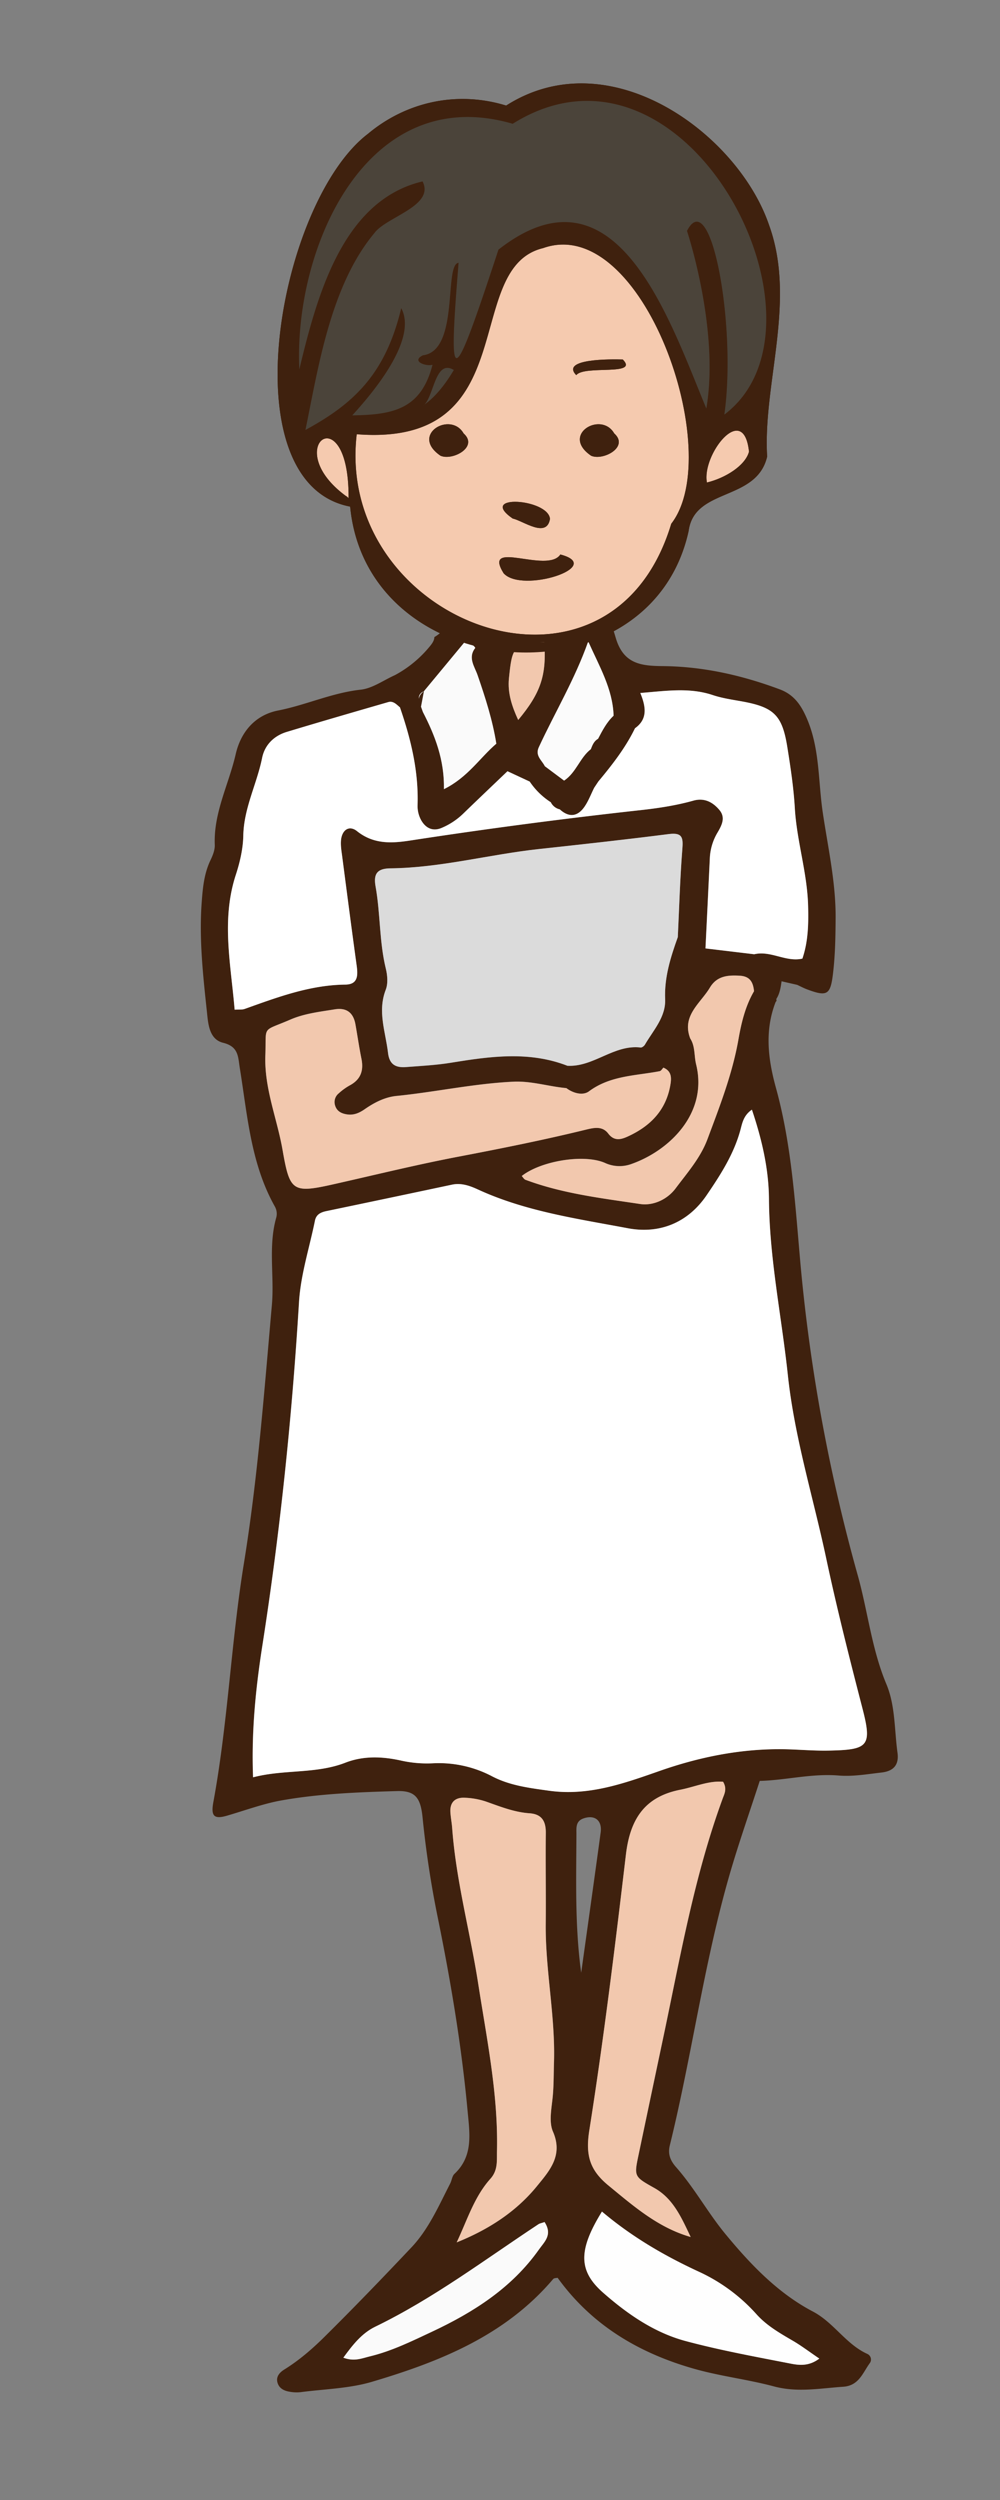 <svg id="レイヤー_1" data-name="レイヤー 1" xmlns="http://www.w3.org/2000/svg" viewBox="0 0 800 2000"><rect x="0" y="0" width="800" height="2000" fill="#808080" stroke="none"/><defs><style>.cls-1{fill:#3f210e}.cls-3{fill:#fff}.cls-5{fill:#f2c8ae}.cls-7{fill:#fafafa}.cls-9{fill:#4b443a}.cls-10{fill:#f5caaf}</style></defs><path class="cls-1" d="M339.46 323.78c8-5.59 16-14.89 23.63-27.74-14.73-9.04-15.83 19.96-23.63 27.74z"/><path class="cls-1" d="M434.51 198.5c-66.14 15.91-13.86 159.5-149.13 148.91C267.74 498.44 488 581.75 537 419c44.08-56.73-23-248.79-102.49-220.5zM440 415.13c-2.62 15.78-21.36 1.59-29.89-.33-28.4-19.68 28.47-15.96 29.89.33zm-87.61-50.56c-24.66-16.86 8.11-36 18.51-17.83 12.16 10.89-9.01 22.1-18.52 17.83zm50.49 94c-17.27-27.82 35 .69 45.42-15 36.44 9.58-30.71 31.52-45.43 15.01zm70-94c-24.66-16.86 8.12-36 18.51-17.83 12.15 10.89-9.02 22.11-18.53 17.83zM461 300.13c-13.06-13.43 28.76-12.8 37.24-12.53 13.27 13.45-30.8 4.26-37.24 12.53zM565.55 386c14.72-3.59 30.68-13.52 33.65-24.65-4.31-40.72-38 2.65-33.65 24.65z"/><path class="cls-1" d="M346 291.78c-5.53 1.5-17.23-2.84-7.73-7.51 29.45-3.65 16.7-72.72 28.54-74-8.34 103-5.64 103.7 31.93-10.54 94.16-73.83 136.51 55.51 166.29 127.15 10.79-63-15.19-141.34-15.46-142.16 19.29-37.39 39.78 76.76 29.84 147C675.46 259.47 548.94 12 410.16 99 293.41 65 234.8 198.15 239.45 295.6c14.06-58.38 34.42-135.28 98.58-150.45 10 19.57-29.12 28.34-38.46 41.21C264.22 228.55 254.44 295 244.32 344c38.28-20.81 64-44.41 76.65-97.38 14.15 26.4-27.42 72.68-39.21 85.69 32.75-.44 55.15-4.89 64.24-40.53z"/><path class="cls-1" d="M276.49 396.63a7.46 7.46 0 012.37 2c.58-82.75-55.65-41.42-2.37-2zM448.29 443.6c-10.44 15.67-62.69-12.84-45.42 15 14.72 16.49 81.87-5.45 45.42-15zM410.1 414.8c8.53 1.92 27.27 16.11 29.89.33-1.41-16.29-58.28-20.01-29.89-.33zM461 300.13c6.47-8.27 50.54.92 37.24-12.53-8.51-.27-50.33-.9-37.24 12.53zM370.89 346.74c-10.4-18.14-43.17 1-18.51 17.83 9.51 4.27 30.68-6.94 18.51-17.83z"/><path class="cls-1" d="M550.9 424.81c4.62-35 54.34-23.41 62.82-59.54-3.55-58.08 23.64-124.54 1.45-185.42C590.34 107.22 488 31.47 404.92 84.46 364.88 72.15 324.33 82 294.44 107c-71.61 54.49-112.25 279.53-14.32 298.29 5.41 56.31 43.44 93.06 89.53 108.47h101.43c38.12-13.26 69.62-42.55 79.82-88.95zM565.55 386c-4.35-22.05 29.34-65.41 33.65-24.65-2.97 11.17-18.93 21.1-33.65 24.65zm-289.06 10.63c-53.28-39.42 2.95-80.75 2.37 2a7.46 7.46 0 00-2.37-2zm44.48-150c-12.64 53-38.37 76.57-76.65 97.38 10.12-49 19.9-115.45 55.25-157.64 9.34-12.87 48.45-21.64 38.46-41.21-64.16 15.17-84.52 92.07-98.58 150.45C234.8 198.15 293.41 65 410.16 99c138.78-87 265.3 160.45 169.29 232.73 9.94-70.26-10.55-184.41-29.84-147 .27.82 26.25 79.13 15.46 142.16-29.78-71.64-72.13-201-166.29-127.15-37.57 114.26-40.27 113.53-31.93 10.54-11.84 1.27.91 70.34-28.54 74-9.5 4.67 2.2 9 7.73 7.51-9.13 35.64-31.53 40.09-64.28 40.53 11.79-13.02 53.36-59.32 39.24-85.7zM363.09 296c-7.62 12.85-15.61 22.15-23.63 27.74a6.83 6.83 0 01-1.68 1.27c.56-.35 1.12-.88 1.68-1.27 7.8-7.74 8.9-36.74 23.63-27.74zm-77.71 51.37c135.27 10.59 83-133 149.13-148.91C514 170.21 581.08 362.27 537 419c-49 162.75-269.26 79.44-251.62-71.59z"/><path class="cls-1" d="M339.46 323.78c-.56.39-1.12.92-1.68 1.27a6.83 6.83 0 001.68-1.27zM491.37 346.74c-10.39-18.14-43.17 1-18.51 17.83 9.51 4.28 30.68-6.94 18.51-17.83z"/><path d="M622.85 788.74a21 21 0 012.27-4.11.43.43 0 010-.07 8.17 8.17 0 00-2.27 4.18z" fill="none"/><path class="cls-1" d="M718 1402.21c-2.53-18.39-1.7-37.74-8.88-54.86-11.76-28-14.82-58-22.84-86.8a1387 1387 0 01-45.61-246.19c-4.43-48.42-6.93-96.93-19.9-144-6.38-23.16-9.16-45.85-.24-68.84a1.6 1.6 0 00.43-2.19c2.9-4.39 3.6-9.44 4.33-14.47l.14.21 12.31 2.81c2.6 1.2 5.13 2.56 7.8 3.57 16 6 18.75 4.54 20.77-11.87 1.84-14.9 2.09-29.89 2.19-44.93.21-28.78-6.18-56.78-10.33-84.92-3.62-24.57-2.32-50-12.18-73.73-4.63-11.14-10.23-20-22-24.45-30.23-11.3-61.33-18.36-93.64-18.66-17.41-.16-31.57-1.63-37.75-22.58-1.05-3.55-1.95-6.41-2.66-8.84a33.34 33.34 0 01-4.74-4.45c-23.85-6.49-42.53 3.14-68.31 6.05-12.23 1.37-23.6.58-35.76-1.06a54.71 54.71 0 01-6.38-1.4l-19.71 3a33.79 33.79 0 01-7.55 6.07c-.06 3-2.13 5.65-4.35 8.26a92.35 92.35 0 01-27.2 22.17c-9.1 4.05-17.94 10.6-27.37 11.63-22.95 2.51-43.77 12.29-66.11 16.67-18.66 3.67-29.9 17.46-33.9 34.94-5.53 24.15-17.77 46.77-16.74 72.49.17 4.07-1.6 8.5-3.43 12.31-5.08 10.6-6.18 22-7 33.37-2.2 29.37 1 58.6 4.12 87.71 1 9.23 1.53 22.19 13 25 12.58 3.12 11.86 11.29 13.39 20.59 6.1 37.7 8.73 76.28 28.1 110.61a11.92 11.92 0 011.11 8.24c-6.72 23.22-1.54 47-3.61 70.44-6.11 69-11.28 138.21-22.39 206.65-10.3 63.45-12.78 127.85-24.46 191.09-2 11 .52 13.75 11 10.68 14.31-4.17 28.89-9.55 43-12.1 30.49-5.5 61.92-6.67 93-7.57 14.91-.43 18.9 5.77 20.44 21.42a792 792 0 0012.27 80.49c10.39 51.15 19 102.58 23.77 154.58 1.61 17.58 4.58 35.53-10.55 49.74-1.9 1.79-2.14 5.25-3.45 7.78-9.15 17.78-17.13 36.4-31.06 51.13-23 24.35-46.27 48.52-70.1 72.08-9.6 9.48-20 18.39-31.62 25.6-3.58 2.22-6.84 5.67-5.29 10.65 1.43 4.6 5.43 6.4 9.82 7.08a30.48 30.48 0 008.52.33c19.1-2.51 38.87-2.88 57.13-8.29 54.47-16.15 106.74-37.08 145-82.21.73-.87 2.6-.78 3.57-1 27.68 38.39 65.93 60.72 110.34 73.11 20.62 5.74 42.13 8.25 62.8 13.8 18.7 5 36.84 1.5 55.31.25 12.53-.84 15.57-11 21.2-18.77a4.93 4.93 0 00-1.7-7.41c-17.33-7.77-26.88-25.11-43.75-34-28.17-14.79-50.13-37.94-70.05-62.09-14-17-24.7-36.75-39.38-53.4-4.69-5.32-6.74-10.6-5-17.5 17.73-72.17 27.35-146.14 48.11-217.62 7.17-24.65 15.71-48.91 23.8-73.88 20.79-.52 41.61-6.1 63.24-4.3 11.25.93 22.81-1.12 34.17-2.41 8.98-1.02 14.21-5.49 12.81-15.81zM470.59 513.15c8.8 19.86 19.6 37.9 20.3 59.41-5.57 5.2-8.95 11.86-12.43 18.47-3.3 1.82-4.53 5.08-5.78 8.32-8.78 6.75-11.69 18.72-21.4 25.14L435.88 613c-2.38-4.81-8-8.4-4.83-15.19 12.95-28 28.95-54.59 39.54-84.66zm-63.45 29.64c2.63-25.85 3.49-27.1 28.25-29.19 2 26.63-2.79 40.72-20.83 62.36-5.07-10.96-8.56-21.56-7.42-33.17zm-68 10.13l32.46-39.18c3.1 1.08 6.65 1.32 8.58 4.57-6.16 7.8-.54 14.93 1.83 21.8 6.22 18 12 36 15 54.84-13.21 11.29-22.72 26.86-41.91 36.38.43-23.56-7.18-43-16.83-61.73l-1.51-4.26q1.19-6.21 2.36-12.42c-2.46 1.81-3.79 3.83-4.08 6.05-.1-2.3.72-4.42 4.14-6.05zM187.72 807.73c-3-36.16-10.83-71.82.93-107.84 3.29-10.09 5.8-20.91 6-31.44.42-22 10.83-41.25 15.06-62.15 2.08-10.31 9.41-17.68 19.73-20.8 27-8.16 54.08-16 81.18-23.85 4-1.15 6.57 1.89 9.28 4.15v-.13c8.76 25.46 15.1 51.33 14.1 78.58a23.57 23.57 0 003 12.09c3.49 6 9 9 16.19 6a56 56 0 0017.55-11.64c11.67-11.31 23.46-22.5 35.2-33.74l17.83 8.32a58.27 58.27 0 0016.87 16.53 10.6 10.6 0 007.2 5.69c7.41 6.76 14.3 5.83 19.79-2.14 3.18-4.62 5.18-10.05 7.72-15.12l3.36-5.06c11.06-13.3 21.69-26.89 29.3-42.57 10-7.14 8.94-16.71 4.19-28.19 20.47-1.61 39.08-4.6 57.87 1.65 7.38 2.45 15.23 3.6 22.93 5 26 4.6 32.69 10.88 36.8 36.65 2.57 16.17 5 32.44 6 48.75 1.53 26.4 10 51.73 10.63 78.27.37 14.42.1 28.46-4.57 42.18-13.21 3-25.29-6.63-38.52-3.49l-39-4.67q1.77-36.3 3.51-72.61a43.85 43.85 0 016.25-20.26c3.37-5.77 6.42-11.81 1.47-17.78-5.26-6.33-12.08-10-20.82-7.59-13.79 3.87-27.85 6-42.07 7.59q-92.48 10.21-184.45 24.32c-14.75 2.28-29.33 3.18-42.65-7.48-6.37-5.09-12.22-.89-12.85 7.63-.3 4.21.47 8.53 1 12.76 3.78 29 7.54 57.94 11.52 86.88 1.08 7.79 1.34 15.35-8.94 15.46-28.47.31-54.49 10.15-80.7 19.5-1.85.64-4.11.3-7.89.55zm344.39-8.29c.59 14.23-9.46 24.77-16.17 36.3-.64 1.1-2.36 2.42-3.41 2.29-21.42-2.57-37.6 15.73-58.6 14.65-30.65-11.91-61.82-7.53-92.86-2.48-12 2-24.09 2.58-36.17 3.51-8.51.65-13.41-2.13-14.48-11.32-1.95-16.77-8.56-33.14-1.84-50.49 1.92-4.93 1.41-11.51.09-16.87-5.3-21.65-4.31-44-8.21-65.76-1.84-10.26 1.34-14.41 11.89-14.53 40.14-.48 79-11.1 118.69-15.43 34.73-3.8 69.47-7.61 104.12-12 10.83-1.38 11.44 2.89 10.72 12-1.85 23.44-2.51 47-3.64 70.47-5.74 16.02-10.86 32.04-10.13 49.66zm24.79 52c-1.69-6.88-.63-14.39-4.72-20.73-7-18.3 8.17-28 15.74-40.69 5.57-9.3 14.2-10.09 23.92-9.5 8.38.5 10.66 5.44 11.39 12.38-7 11.94-10.15 25.32-12.48 38.58-4.87 27.7-15 53.6-24.75 79.71-5.62 15.08-16.14 26.92-25.48 39.42-6.71 9-18 14.1-28.44 12.53-30.9-4.65-62.16-8.31-91.74-19.39-1.19-.44-2-1.95-2.94-3 15.34-12.09 49.69-17.79 66.49-10.5a27.65 27.65 0 0020.84 1c30.67-10.57 61.79-40.63 52.17-79.77zm-344.63-7.31c.9-24.44-3.32-18.41 20-28.52 11.23-4.86 23.42-6.24 35.41-8.18 9.59-1.55 15 2.72 16.65 12 1.63 9.14 2.95 18.35 4.79 27.44 1.95 9.59-.6 16.76-9.56 21.48a47.38 47.38 0 00-8.62 6.28 8.92 8.92 0 00-2.9 9.67c1.38 4.63 5.05 6.5 9.65 7.17 5.37.78 9.77-1.19 14-4.12 7.73-5.37 16.15-9.72 25.48-10.66 31.24-3.13 62-9.91 93.47-11.39 14.55-.69 28.24 3.85 42.42 5.13 5.59 4.24 13.33 6.13 18.08 2.59 17.08-12.7 37.27-12.42 56.57-16.13 1.14-.22 2-1.86 3-2.84 6.82 2.91 6.52 8.47 5.45 14.41-3.64 20.16-16.42 32.73-34.3 40.81-5.27 2.38-10.67 3.63-15.26-2.45s-11.07-4.83-17.64-3.23C435 912 400.85 918.82 366.52 925.38c-33.42 6.38-66.75 14.62-100.09 22.12-32.58 7.32-34.65 5.38-40.42-27.67-4.42-25.24-14.72-49.35-13.74-75.66zM431.1 1799.7c-21.82 30.79-52.35 50.15-85.69 65.79-16.17 7.58-32.24 15.51-49.76 19.71-6.15 1.48-12.21 4.25-21 1 7.42-10.17 14.67-19.51 25.5-24.77 46.54-22.6 87.69-53.69 130.6-82 1.07-.71 2.51-.89 4.84-1.68 6.58 10.15.07 15.51-4.49 21.95zm-1.5-50.77c-16.86 20.69-39 34.84-64.23 45 8.39-17.69 14-36.42 27-50.9 6.09-6.8 5.07-14.45 5.25-22.14 1-45.27-8.14-89.41-15-133.79-6.46-41.57-17.73-82.33-20.83-124.47-.31-4.26-1.16-8.48-1.43-12.73-.53-8.14 3.87-12.1 11.6-11.68a60.19 60.19 0 0116.72 3c11.45 4 22.7 8.58 35 9.43 9.83.68 13.12 6.37 13 15.75-.27 24.25.17 48.51-.06 72.76-.35 37.11 7.77 73.69 6.6 110.86-.29 9.25-.13 18.47-1.05 27.73s-3.16 19.78.24 27.54c8.35 19.14-2.86 31.42-12.81 43.64zm31.54-281.85c0-4.7-.75-10.15 5.71-12.37 8.94-3.07 15 1.57 13.67 11.33-5.07 37.39-10.35 74.76-15.56 112.14-5.11-36.92-3.96-74.02-3.82-111.1zm144 384.27c8.21 9.22 18.77 15.21 29.28 21.36 6.69 3.91 12.91 8.65 21.05 14.18-8.31 6.3-16.12 5.37-23.06 4-28-5.51-56.21-10.65-83.77-18-25.22-6.76-46.77-21.69-66.13-38.73-20-17.6-19.81-34.22-.92-64.82 24.18 20.38 50 35.31 77.29 48a140.61 140.61 0 0146.23 34.01zm-27-412.39c-22.7 61.89-33.87 126.63-47.43 190.78q-9.95 47.09-19.83 94.2c-3.63 17.29-3.62 17.33 12.62 26.44 15.17 8.5 21.71 23.73 29.08 39.22-26-7.44-45.52-24.57-65.79-41.21-15-12.36-18.42-24.28-15.3-44.08 11.51-73.21 20.51-146.84 29.22-220.46 3.29-28 14.58-46.37 43.56-52.07 11.63-2.28 22.73-7.38 34.2-6.37 3.39 5.7 1 9.77-.39 13.59zm84.86-38.53c-12.84.27-25.72-1.07-38.44-1.13-33-.16-65.15 6.31-96.41 17.23-28.74 10-57.24 20.4-89 16-15.73-2.2-31.14-4.08-45.35-11.43a91.3 91.3 0 00-47.56-10.51 95.06 95.06 0 01-25.56-2.2c-14.88-3.28-29.94-3.91-44.39 1.7-23.71 9.21-49.13 5.22-73.88 11.72-1.4-36.44 2.05-70.91 7.44-105.41 14.23-91.13 23.72-182.76 29.32-274.85 1.33-21.83 8.34-43.32 12.73-65 1-4.95 4.48-6.72 9-7.67q50.34-10.47 100.64-21.18c7.49-1.59 14.35.91 20.74 3.85 38.12 17.58 79.22 23.36 119.86 31 25.71 4.85 48.2-4.55 63.05-26.3 11.29-16.55 22.06-33.26 27.28-53 1.38-5.22 2.59-11.16 9-15.54 8 23.9 13.47 47.44 13.63 71.49.33 47.44 10.11 93.69 15.08 140.53 5.3 50 20.27 97.85 30.67 146.7 8.69 40.57 18.83 80.57 29.15 120.66 7.73 30.01 4.31 32.7-27 33.34z"/><path class="cls-1" d="M622.85 788.74a8.17 8.17 0 012.23-4.18.43.43 0 000 .07 21 21 0 00-2.23 4.11z"/><path class="cls-3" d="M660.92 1246.48c-10.4-48.85-25.37-96.65-30.67-146.7-5-46.84-14.75-93.09-15.08-140.53-.16-24-5.6-47.59-13.63-71.49-6.45 4.38-7.66 10.32-9 15.54-5.22 19.72-16 36.44-27.28 53-14.84 21.75-37.34 31.15-63.05 26.3-40.64-7.68-81.74-13.46-119.86-31-6.39-2.94-13.24-5.44-20.74-3.85q-50.31 10.68-100.64 21.18c-4.55 1-8 2.72-9 7.67-4.39 21.65-11.4 43.14-12.73 65-5.6 92.09-15.09 183.72-29.32 274.85-5.39 34.5-8.84 69-7.44 105.41 24.75-6.5 50.17-2.51 73.88-11.72 14.45-5.61 29.51-5 44.39-1.7a95.06 95.06 0 0025.56 2.2 91.3 91.3 0 0147.56 10.51c14.21 7.35 29.62 9.23 45.35 11.43 31.73 4.44 60.23-5.92 89-16 31.26-10.92 63.43-17.39 96.41-17.23 12.72.06 25.6 1.4 38.44 1.13 31.34-.64 34.76-3.33 27-33.34-10.39-40.14-20.53-80.14-29.15-120.66z"/><path d="M512.53 838c1.05.13 2.77-1.19 3.41-2.29 6.71-11.53 16.76-22.07 16.17-36.3-.73-17.62 4.39-33.64 10.13-49.72 1.13-23.5 1.79-47 3.64-70.47.72-9.08.11-13.35-10.72-12-34.65 4.42-69.39 8.24-104.12 12-39.68 4.33-78.55 15-118.69 15.43-10.55.12-13.73 4.27-11.89 14.53 3.9 21.74 2.91 44.11 8.21 65.76 1.32 5.36 1.83 11.94-.09 16.87-6.72 17.35-.11 33.72 1.84 50.49 1.07 9.19 6 12 14.48 11.32 12.08-.93 24.13-1.55 36.17-3.51 31-5.05 62.21-9.43 92.86 2.48 21 1.17 37.18-17.13 58.6-14.59z" fill="#dbdbdb"/><path class="cls-3" d="M285.3 772.18c-4-28.94-7.74-57.91-11.52-86.88-.55-4.23-1.32-8.55-1-12.75.63-8.53 6.48-12.73 12.85-7.64 13.32 10.66 27.9 9.76 42.65 7.48q92-14.16 184.45-24.32c14.22-1.57 28.28-3.72 42.07-7.59 8.74-2.45 15.56 1.26 20.82 7.59 4.95 6 1.9 12-1.47 17.78a43.85 43.85 0 00-6.25 20.26q-1.71 36.3-3.5 72.61l39 4.67c13.23-3.14 25.31 6.48 38.52 3.49 4.67-13.72 4.94-27.76 4.57-42.18-.68-26.54-9.1-51.87-10.63-78.27-.95-16.31-3.41-32.58-6-48.75-4.11-25.77-10.85-32-36.8-36.65-7.7-1.37-15.55-2.52-22.93-5-18.79-6.25-37.4-3.26-57.87-1.65C517 565.89 518 575.46 508 582.6c-7.6 15.68-18.24 29.27-29.3 42.57l-3.36 5.06c-2.54 5.07-4.54 10.5-7.72 15.12-5.49 8-12.38 8.9-19.79 2.15a10.64 10.64 0 01-7.2-5.7 58.27 58.27 0 01-16.87-16.53L406 617c-11.75 11.24-23.54 22.43-35.21 33.74a56.08 56.08 0 01-17.55 11.64c-7.16 3-12.7 0-16.19-6a23.57 23.57 0 01-3-12.09c.93-27.25-5.36-53.12-14.16-78.58v.13c-2.71-2.26-5.31-5.3-9.28-4.15-27.1 7.84-54.19 15.69-81.18 23.85-10.32 3.12-17.65 10.49-19.73 20.8-4.23 20.9-14.64 40.16-15.06 62.15-.2 10.53-2.71 21.35-6 31.44-11.76 36-3.92 71.68-.93 107.84 3.78-.25 6 .09 7.94-.59 26.21-9.35 52.23-19.19 80.7-19.5 10.29-.15 10.03-7.68 8.95-15.5z"/><path class="cls-5" d="M266.43 947.5c33.34-7.5 66.67-15.74 100.09-22.12C400.85 918.82 435 912 469 903.68c6.57-1.6 13-2.88 17.64 3.23s10 4.83 15.26 2.45c17.88-8.08 30.66-20.65 34.3-40.81 1.07-5.94 1.37-11.5-5.45-14.41-1 1-1.85 2.62-3 2.84-19.3 3.71-39.49 3.43-56.57 16.13-4.75 3.54-12.49 1.65-18.08-2.59-14.18-1.28-27.87-5.82-42.42-5.13-31.46 1.48-62.23 8.26-93.47 11.4-9.33.93-17.75 5.28-25.48 10.65-4.23 2.93-8.63 4.9-14 4.12-4.61-.67-8.28-2.54-9.66-7.17a8.92 8.92 0 012.9-9.67 47.38 47.38 0 018.62-6.28c9-4.72 11.51-11.89 9.56-21.48-1.84-9.09-3.16-18.3-4.79-27.44-1.66-9.33-7.06-13.6-16.65-12-12 1.95-24.18 3.32-35.41 8.18-23.34 10.11-19.12 4.08-20 28.52-1 26.31 9.32 50.42 13.74 75.66 5.74 33 7.81 34.94 40.39 27.62zM442.12 1677.72c.92-9.26.76-18.48 1.05-27.73 1.16-37.17-6.95-73.75-6.6-110.86.23-24.25-.21-48.51.06-72.76.1-9.38-3.19-15.07-13-15.75-12.29-.85-23.54-5.39-35-9.43a60.19 60.19 0 00-16.72-3c-7.73-.42-12.13 3.54-11.6 11.68.27 4.25 1.12 8.47 1.43 12.73 3.1 42.14 14.37 82.9 20.83 124.47 6.9 44.38 16.05 88.52 15 133.79-.17 7.69.85 15.34-5.24 22.14-13 14.48-18.59 33.21-27 50.9 25.23-10.15 47.37-24.3 64.23-45 9.95-12.22 21.16-24.5 12.76-43.67-3.32-7.73-1.1-18.32-.2-27.51zM544.27 1431.78c-29 5.7-40.27 24.07-43.56 52.07-8.71 73.62-17.71 147.25-29.28 220.46-3.12 19.8.26 31.72 15.3 44.08 20.26 16.64 39.78 33.77 65.79 41.21-7.37-15.49-13.91-30.72-29.08-39.22-16.24-9.11-16.25-9.15-12.62-26.44q9.88-47.12 19.83-94.2c13.56-64.15 24.73-128.89 47.43-190.78 1.39-3.78 3.78-7.85.39-13.55-11.47-1.01-22.57 4.09-34.2 6.37z"/><path d="M482.48 1834.13c19.35 17 40.91 32 66.13 38.73 27.56 7.39 55.74 12.53 83.77 18 6.94 1.36 14.75 2.29 23.06-4-8.14-5.53-14.36-10.27-21.05-14.18-10.51-6.15-21.07-12.14-29.28-21.36a140.61 140.61 0 00-46.26-34.07c-27.31-12.66-53.11-27.59-77.29-48-18.89 30.66-19.08 47.28.92 64.88z" fill="#fefefe"/><path class="cls-5" d="M483.89 930.33c-16.8-7.29-51.15-1.59-66.49 10.5 1 1 1.75 2.52 2.94 3 29.58 11.08 60.84 14.74 91.74 19.39 10.42 1.57 21.73-3.55 28.44-12.53 9.34-12.5 19.86-24.34 25.48-39.42 9.75-26.11 19.88-52 24.75-79.71 2.33-13.26 5.49-26.64 12.48-38.58-.73-6.94-3-11.88-11.39-12.38-9.72-.59-18.35.2-23.92 9.5-7.57 12.67-22.75 22.39-15.74 40.69 4.09 6.34 3 13.85 4.72 20.73 9.62 39.14-21.5 69.2-52.17 79.88a27.65 27.65 0 01-20.84-1.07z"/><path class="cls-7" d="M430.79 1779.36c-42.91 28.34-84.06 59.43-130.6 82-10.83 5.26-18.08 14.61-25.5 24.77 8.75 3.29 14.81.52 21-1 17.52-4.2 33.59-12.13 49.76-19.71 33.34-15.64 63.87-35 85.69-65.79 4.56-6.44 11.07-11.8 4.53-22-2.37.84-3.81 1.02-4.88 1.73zM339.18 552.92c-3.42 1.63-4.24 3.75-4.08 6.05.29-2.22 1.62-4.24 4.08-6.05zM336.82 565.34l1.51 4.26c9.65 18.75 17.26 38.17 16.83 61.73 19.19-9.52 28.7-25.09 41.91-36.38-3-18.83-8.8-36.86-15-54.84-2.37-6.87-8-14-1.83-21.79-1.93-3.26-5.48-3.5-8.58-4.58l-32.46 39.18q-1.19 6.21-2.36 12.42z"/><path d="M431.05 597.79c-3.15 6.79 2.45 10.38 4.83 15.19l15.39 11.51c9.71-6.42 12.62-18.39 21.4-25.14 1.25-3.24 2.48-6.5 5.78-8.32 3.48-6.61 6.86-13.27 12.43-18.47-.7-21.51-11.5-39.55-20.3-59.41-10.58 30.07-26.58 56.66-39.53 84.64z" fill="#fbfbfb"/><path class="cls-5" d="M435.39 513.6c-24.76 2.09-25.62 3.34-28.25 29.19C406 554.4 409.49 565 414.56 576c18.05-21.68 22.79-35.77 20.83-62.4z"/><path class="cls-1" d="M471.08 513.74H369.65c32.67 10.92 69.35 11.13 101.43 0z"/><path class="cls-9" d="M339.46 323.78c8-5.59 16-14.89 23.63-27.74-14.73-9.04-15.83 19.96-23.63 27.74z"/><path class="cls-10" d="M434.51 198.5c-66.14 15.91-13.86 159.5-149.13 148.91C267.74 498.44 488 581.75 537 419c44.08-56.73-23-248.79-102.49-220.5zM440 415.13c-2.62 15.78-21.36 1.59-29.89-.33-28.4-19.68 28.47-15.96 29.89.33zm-87.61-50.56c-24.66-16.86 8.11-36 18.51-17.83 12.16 10.89-9.01 22.1-18.52 17.83zm50.49 94c-17.27-27.82 35 .69 45.42-15 36.44 9.58-30.71 31.52-45.43 15.01zm70-94c-24.66-16.86 8.12-36 18.51-17.83 12.15 10.89-9.02 22.11-18.53 17.83zM461 300.13c-13.06-13.43 28.76-12.8 37.24-12.53 13.27 13.45-30.8 4.26-37.24 12.53zM565.55 386c14.72-3.59 30.68-13.52 33.65-24.65-4.31-40.72-38 2.65-33.65 24.65z"/><path class="cls-9" d="M346 291.78c-5.53 1.5-17.23-2.84-7.73-7.51 29.45-3.65 16.7-72.72 28.54-74-8.34 103-5.64 103.7 31.93-10.54 94.16-73.83 136.51 55.51 166.29 127.15 10.79-63-15.19-141.34-15.46-142.16 19.29-37.39 39.78 76.76 29.84 147C675.46 259.47 548.94 12 410.16 99 293.41 65 234.8 198.15 239.45 295.6c14.06-58.38 34.42-135.28 98.58-150.45 10 19.57-29.12 28.34-38.46 41.21C264.22 228.55 254.44 295 244.32 344c38.28-20.81 64-44.41 76.65-97.38 14.15 26.4-27.42 72.68-39.21 85.69 32.75-.44 55.15-4.89 64.24-40.53z"/><path class="cls-10" d="M276.49 396.63a7.46 7.46 0 012.37 2c.58-82.75-55.65-41.42-2.37-2z"/><path class="cls-1" d="M448.29 443.6c-10.44 15.67-62.69-12.84-45.42 15 14.72 16.49 81.87-5.45 45.42-15zM410.1 414.8c8.53 1.92 27.27 16.11 29.89.33-1.41-16.29-58.28-20.01-29.89-.33zM461 300.13c6.47-8.27 50.54.92 37.24-12.53-8.51-.27-50.33-.9-37.24 12.53zM370.89 346.74c-10.4-18.14-43.17 1-18.51 17.83 9.51 4.27 30.68-6.94 18.51-17.83z"/><path class="cls-1" d="M550.9 424.81c4.62-35 54.34-23.41 62.82-59.54-3.55-58.08 23.64-124.54 1.45-185.42C590.34 107.22 488 31.47 404.92 84.46 364.88 72.15 324.33 82 294.44 107c-71.61 54.49-112.25 279.53-14.32 298.29 5.41 56.31 43.44 93.06 89.53 108.47h101.43c38.12-13.26 69.62-42.55 79.82-88.95zM565.55 386c-4.35-22.05 29.34-65.41 33.65-24.65-2.97 11.17-18.93 21.1-33.65 24.65zm-289.06 10.63c-53.28-39.42 2.95-80.75 2.37 2a7.46 7.46 0 00-2.37-2zm44.48-150c-12.64 53-38.37 76.57-76.65 97.38 10.12-49 19.9-115.45 55.25-157.64 9.34-12.87 48.45-21.64 38.46-41.21-64.16 15.17-84.52 92.07-98.58 150.45C234.8 198.15 293.41 65 410.16 99c138.78-87 265.3 160.45 169.29 232.73 9.94-70.26-10.55-184.41-29.84-147 .27.82 26.25 79.13 15.46 142.16-29.78-71.64-72.13-201-166.29-127.15-37.57 114.26-40.27 113.53-31.93 10.54-11.84 1.27.91 70.34-28.54 74-9.5 4.67 2.2 9 7.73 7.51-9.13 35.64-31.53 40.09-64.28 40.53 11.79-13.02 53.36-59.32 39.24-85.7zM363.09 296c-7.62 12.85-15.61 22.15-23.63 27.74a6.83 6.83 0 01-1.68 1.27c.56-.35 1.12-.88 1.68-1.27 7.8-7.74 8.9-36.74 23.63-27.74zm-77.71 51.37c135.27 10.59 83-133 149.13-148.91C514 170.21 581.08 362.27 537 419c-49 162.75-269.26 79.44-251.62-71.59z"/><path class="cls-1" d="M339.46 323.78c-.56.39-1.12.92-1.68 1.27a6.83 6.83 0 001.68-1.27zM491.37 346.74c-10.39-18.14-43.17 1-18.51 17.83 9.51 4.28 30.68-6.94 18.51-17.83z"/></svg>